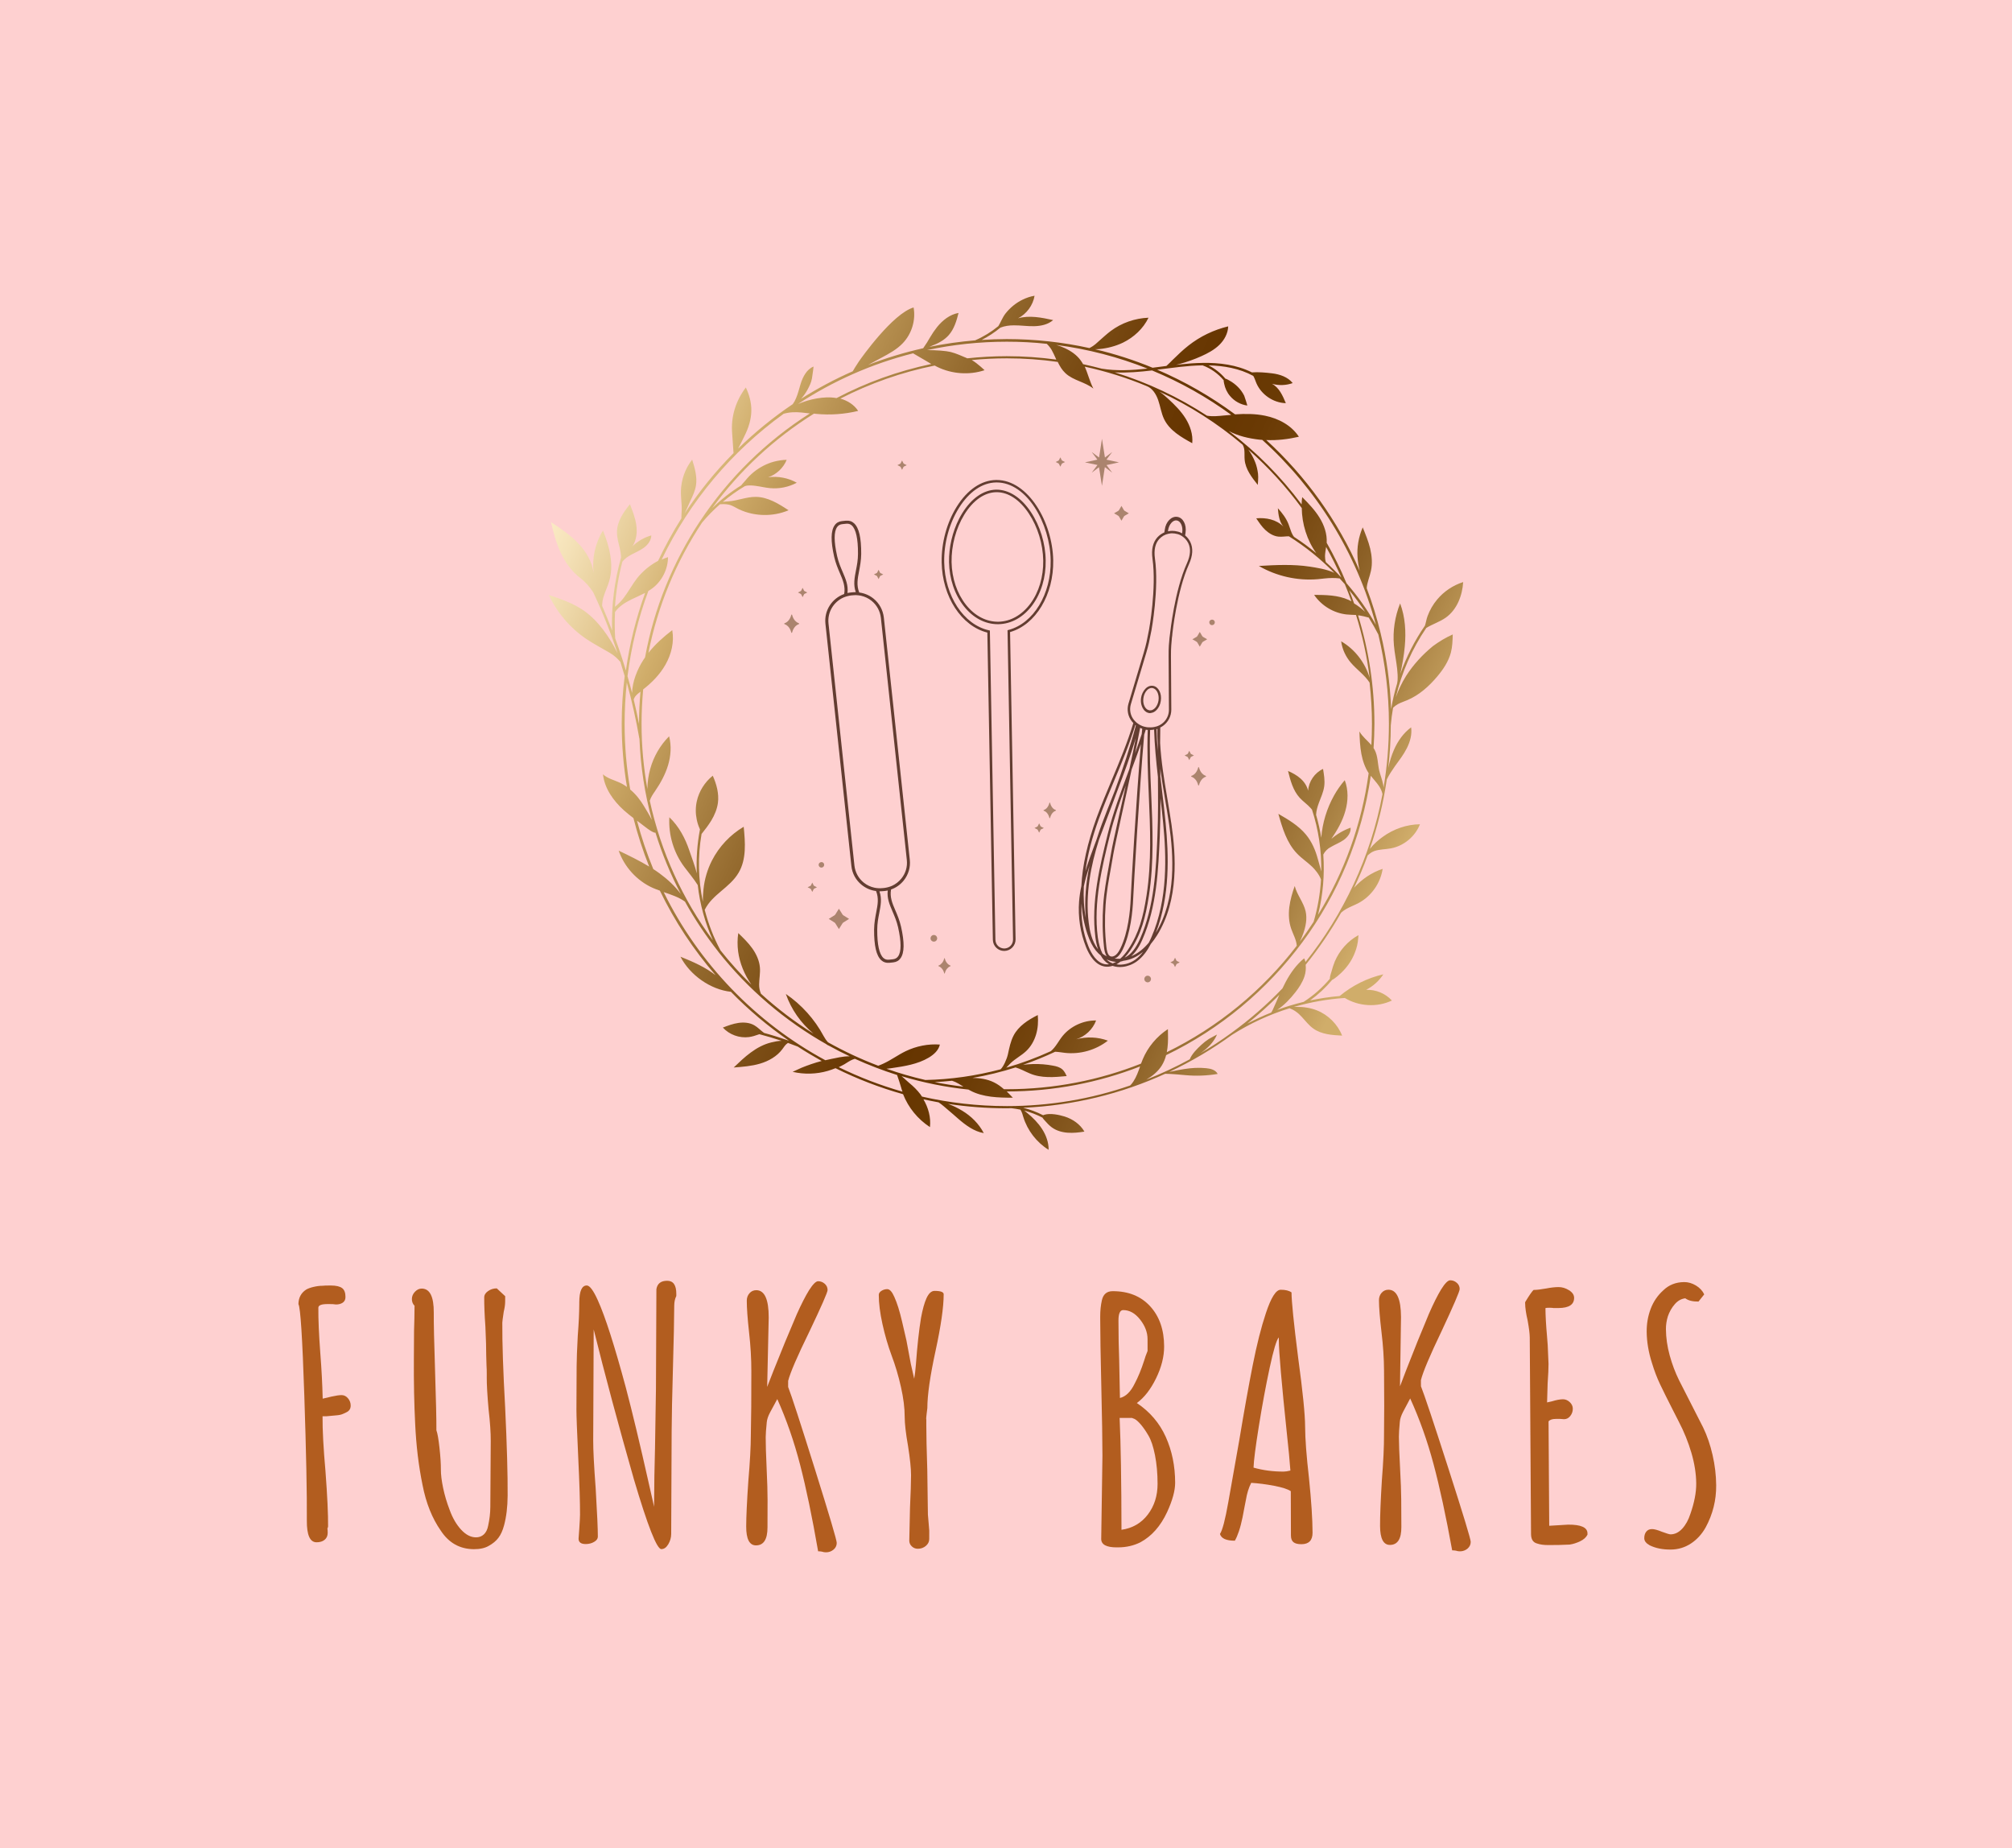 <?xml version="1.0" encoding="UTF-8"?>
<svg data-bbox="49.375 69.041 476.25 437.411" viewBox="49.375 69.041 476.25 437.411" xmlns="http://www.w3.org/2000/svg" data-type="ugc">
    <rect x="49.375" y="69.041" width="476.25" height="437.411" fill="#333333" stroke="none"/>
    <g>
        <rect fill="rgba(254, 208, 208, 1)" y="69.041" x="49.375" width="100%" height="100%"/>
        <svg preserveAspectRatio="xMinYMin" width="216.434" height="202.147" viewBox="210.5 246 1078.6 1007.4" y="139.041" x="179.283" xmlns:xlink="http://www.w3.org/1999/xlink" xmlns="http://www.w3.org/2000/svg" overflow="visible">
            <path d="M946.1 644.1c.1-.5 5.2-49.6 19.6-81.6 4.5-10 5-18.8 1.5-26.1-1.4-2.9-3.4-5.3-5.5-7.2l-.3-.3-.3-.3.5-3.2c1.4-9.5-3-17.7-9.8-18.6-3.3-.5-6.6.8-9.4 3.6-2.8 2.8-4.7 6.9-5.3 11.5l-.5 3.2c-.1.1-.2.1-.4.2-.1.1-.2.1-.4.2-2.5 1.2-5.1 2.9-7.4 5.4-5.4 6-7.3 14.5-5.8 25.3 4.9 34.8-4 83.3-4.1 83.8-.4 1.8-.7 3.6-1.1 5.5-1 5.4-2.2 11.6-5 21.1L894.3 727c-2.2 7.3-.7 15.3 4.1 21.2.5.6 1 1.2 1.6 1.8-6.9 22.9-16.2 45.2-25.3 66.8-6.2 14.7-12.5 29.9-18.1 45.1-10.7 29.5-16.7 56.1-17.9 80.3-1.3 6-2.2 12.1-2.7 18.2-1.4 18.4 1.5 37 8.2 53.8 3.8 9.5 10.7 21.2 22.1 23 3.2.5 6.3.1 9.2-.8 3.6 1.2 7.6 1.7 11.9 1.2 5.8-.6 11.7-2.9 16.6-6.4 7.6-5.5 12.9-13.4 16.6-20.6 2.6-3.1 5.1-6.6 7.5-10.4 25.9-41.6 22.1-94.5 16.9-130.7-1.5-10.4-3.3-21-5-31.2-3.6-21.3-7.2-43-8.4-64.8 0-6.1.1-12.2.2-18.3 1.1-.5 2.1-1.1 3.1-1.8 6.2-4.4 9.9-11.5 9.9-19.2l-.4-63c-.1-9.9.6-16.2 1.1-21.7.3-1.8.5-3.6.6-5.4zm-3.4 5.2c-.6 5.6-1.2 11.9-1.1 22l.4 63c0 6.7-3.2 13-8.7 16.8-.4.3-.9.6-1.3.8-.2.1-.4.3-.6.4-.8.4-1.5.8-2.3 1.1-.2.1-.4.1-.6.2-.4.1-.8.3-1.1.4-.9.3-1.9.5-2.9.7-1.5.3-3 .4-4.5.4-.9 0-1.9 0-2.9-.1-.4 0-.7-.1-1.1-.1-.2 0-.3-.1-.5-.1-.7-.1-1.3-.2-1.9-.4-.3-.1-.6-.2-.9-.2-.7-.2-1.3-.4-1.9-.6-.8-.3-1.5-.6-2.2-1l-1.2-.6c-.4-.2-.7-.5-1.1-.7-.1-.1-.2-.1-.3-.2-.4-.2-.7-.5-1.1-.8-.4-.3-.7-.5-1.1-.8-.2-.1-.3-.3-.5-.5-.8-.7-1.6-1.5-2.3-2.4l-.3-.3c-4.2-5.2-5.5-12.1-3.6-18.5l18.1-60.4c2.9-9.7 4.1-15.9 5.1-21.4.3-1.8.7-3.6 1.1-5.4.1-.5 9.1-49.5 4.1-84.7-1.4-9.9.3-17.7 5.1-23 1.5-1.6 3.1-2.8 4.7-3.8.1-.1.2-.1.4-.2.1-.1.2-.1.4-.2 1.5-.8 2.9-1.4 4.3-1.7.1 0 .2-.1.4-.1.1 0 .2-.1.4-.1 1.7-.4 3.2-.6 4.2-.6h.3c2.4.1 3.8.2 6.8 1 .9.2 2.4.8 4.1 1.8.1.1.2.1.3.2.1.1.2.1.3.2 1.2.7 2.4 1.7 3.6 2.9l.3.3.3.3c1.3 1.4 2.5 3 3.4 4.9 3.2 6.5 2.6 14.4-1.5 23.6-14.7 32.4-19.8 82-19.9 82.5-.3 1.8-.5 3.6-.7 5.4zm-13.9 133.5c-.7-8.5-1.2-17.1-1.4-25.6.3-.1.7-.2 1-.3-.1 5.7.1 11.3.4 17v8.9zm-7.3 219.4c-.9 2.1-2 4.5-3.3 6.9-5.7 6.8-11.9 11.8-18.6 15l-2.1.9c5-4.4 9.4-10.9 13.2-19.7 17-38.5 18.8-82.7 20.5-121.8.6-15.1.8-30 .8-44.7 1.2 9.7 2.3 19.5 3.2 29.3 3.8 39.1 5.6 89.6-13.7 134.1zm-45.8 31.3c-1.3-.5-2.6-1.1-3.7-1.8-1.4-.9-2.6-1.9-3.7-3.1.6.3 1.2.7 1.9.9 3.2 1.3 6.4 2 9.5 2.2-1.4.6-2.7 1.3-4 1.8zm-34.1-90.8c1.7-8.2 4.1-16.3 6.7-24.4-4.2 19.8-6.2 40.6-4.4 61.6-2.2-11.7-2.9-24.1-2.3-37.2zm5.8 43c-4.3-34.1 2.6-68.2 12.1-98.1 3.1-8.4 6.3-16.9 9.4-25 4.1-10.9 8.2-21.6 12.1-32.3 8.4-21.7 15.6-41.9 21.9-62.5-2.2 11.4-4.8 23.7-7.5 36.2-.4 1-.8 2-1.1 3-9 24.2-18.4 49.2-24.4 73.5-9.4 37.9-20 80.9-14.6 122.6.7 5.2 1.7 9.7 3.1 13.7l-.2-.2c-7.4-9.5-9.7-22.2-10.8-30.9zM929 813.4c.2 22.8.4 46.2-.6 70-1.6 38.8-3.5 82.7-20.3 120.7-5.2 11.8-11.2 19.3-18.4 22.6 2.7-2.9 4.9-5.8 6.6-8.3 13.1-19.5 18.1-39.2 22.1-64.8 6.1-39.7 4.4-80.4 2.7-119.7-1.1-24.9-2.2-50.4-1.3-75.7 1.6 0 3.2-.2 4.7-.5.6 18.7 2.4 37.3 4.5 55.7zm-21-57.7c.8.4 1.6.7 2.5 1l-.6 6.3c-2.5 7.5-5.1 15-7.8 22.5 2.2-10.6 4.2-20.7 5.9-29.8zm10.2 78.4c1.7 39.2 3.5 79.7-2.6 119.1-3.9 25.2-8.9 44.6-21.6 63.7-2.2 3.3-5.5 7.6-9.5 11.1-2.2.1-4.4 0-6.6-.2 1.1-.4 2.1-1 3.1-1.7 3.1-2.5 5.2-6.3 6.5-9 9.4-19.4 11.7-45.6 12.3-59.5.8-17.6 7.3-128.7 13-193.9.6-2 1.3-3.9 1.9-5.9.4.1.7.2 1.1.2.4.1.8 0 1.2.1-.9 25.4.1 51 1.2 76zm-50 179.7c-1.8-16.1-2.1-32.7-.9-49.3 1-14.7 3.7-29.5 6.3-43.8 1-5.3 1.9-10.7 2.8-16.1 1.2-7 5.2-25 10.2-47.7 3.5-16 7.6-34.2 11.4-52.1 3.7-9.9 7.4-19.9 10.9-29.9-5.5 66.1-11.3 165.9-12 182.5-.6 13.7-2.9 39.4-12.1 58.3-1.2 2.4-3 5.9-5.7 8-1.8 1.4-4.6 2.5-6.9 1-2.6-1.8-3.5-6.5-4-10.9zm15.6-157.5c-5.1 22.8-9.1 40.8-10.2 47.9-.9 5.3-1.9 10.8-2.8 16-2.6 14.3-5.3 29.2-6.3 44.1-1.2 16.8-.9 33.5.9 49.8.4 3.9 1.2 8.1 3.3 11-1.2-.6-2.4-1.2-3.5-2-.6-.4-1.1-.8-1.6-1.2-2.6-5-4.4-11.3-5.5-19.2-5.4-41.2 5.2-83.9 14.5-121.5 4.7-18.9 11.4-38.3 18.5-57.4-2.6 11.3-5 22.3-7.3 32.5zM941 522.7c1-7 5.7-12.4 10.2-11.7 4.5.6 7.5 7.1 6.5 14.1l-.2 1.2c-.1-.1-.2-.1-.3-.2-.1-.1-.2-.1-.3-.2-1.4-.8-2.8-1.3-3.9-1.6-3.3-.8-4.8-1-7.3-1-1 0-2.5.1-4.1.4-.1 0-.2 0-.4.1-.1 0-.2 0-.3.1l.1-1.2zm-81.6 340.2c5.5-15.1 11.9-30.3 18-44.9 9-21.3 18.1-43.3 25-65.8.2.2.4.3.6.5-6.9 26.3-15.4 51.4-24.7 76.7-2.9 7.4-5.8 15-9 22.9-4.2 10.6-8.6 22.2-12.5 34.5l-.3.9c-.7 2-1.5 4-2.2 5.9-3.8 10.2-7.6 20.5-10.8 31 2.5-19 7.8-39.5 15.9-61.7zm7.5 171.6c-10.1-1.6-16.4-12.4-19.9-21.2-6.3-15.8-9.1-33.2-8.1-50.5.8 12.7 3.1 24.7 6.9 36 2.8 8.3 6.1 14.8 10.1 19.7l.1.1c1.6 2 3.5 3.9 5.5 5.5 2.4 4.3 5.3 7.6 9 9.9.3.2.6.3.9.5-1.5.2-3 .2-4.5 0zm35.5-5.5c-6.8 4.9-15.1 6.8-22.3 5.6 1.7-1 3.4-2.1 4.9-3.3.9-.1 1.7-.3 2.5-.6.1 0 .3-.1.4-.2 4.4-.6 8.8-1.8 13-3.8 3.7-1.8 7.2-4.1 10.6-6.9-2.5 3.4-5.6 6.6-9.1 9.2zm34.9-190.1c1.7 10.2 3.5 20.7 5 31.1 5 35.4 8.8 86.9-15.8 127.5 17-43.6 15.3-92 11.6-129.7-1.2-12.5-2.7-25.3-4.2-37.6-.7-5.7-1.4-11.4-2-17.1v-2.9c0-2.1 0-4.2-.1-6.3 1.6 11.9 3.5 23.5 5.5 35z" class="st29" fill="#633d31"/>
            <path d="M923.1 706.1c-3.2-.5-6.5.8-9.1 3.7-2.5 2.7-4.3 6.5-4.9 10.6-.4 3-.2 5.8.5 8.3.1.5.3 1 .5 1.5.4 1.2 1 2.3 1.7 3.3.1.2.2.3.3.5.2.3.4.5.6.8.8.9 1.7 1.6 2.6 2.2.7.4 1.3.7 2.1.9.2.1.5.1.7.2.1 0 .3.1.4.1.4.1.8.1 1.2.1.2 0 .4-.1.5-.1.2 0 .5-.1.7-.1 1.3-.2 2.5-.6 3.6-1.2 1-.6 2-1.4 2.9-2.3 2.5-2.6 4.4-6.3 5-10.7 1.4-8.9-2.8-16.9-9.3-17.8zm6.6 17.2c-.5 3.3-1.8 6.2-3.5 8.3-.5.6-1 1.1-1.5 1.5-1.1.9-2.3 1.6-3.5 1.8h-.1c-.7.1-1.4.2-2.2.1-.2 0-.4-.1-.6-.2-.1 0-.1 0-.2-.1-.9-.2-1.7-.6-2.4-1.2-1-.8-1.8-1.9-2.5-3.3-.1-.1-.1-.3-.2-.5l-.6-1.5c-.7-2.3-.9-4.9-.5-7.7.5-3.6 2-6.8 4.1-9.1 1.8-1.9 3.8-2.8 5.8-2.8.3 0 .6 0 .9.1 4.9 1 8 7.4 7 14.6z" class="st29" fill="#633d31"/>
            <path d="M605.7 625.6c-1-8.9-5.3-16.9-12.3-22.5-4.9-3.9-10.7-6.3-16.7-7.1-3.4-8.4-2-16-.2-25.2 1.1-5.9 2.4-12.5 2.5-20.2.1-19.1-2.6-31-8.5-36.3-2.6-2.4-5.8-3.3-9.5-3l-4.7.5c-3.7.4-6.6 2-8.6 4.9-4.6 6.4-4.8 18.6-.6 37.2 1.7 7.4 4.3 13.7 6.7 19.2 3.7 8.6 6.7 15.8 5.1 24.7-14.3 5.1-23.8 19.4-22.1 35.1l30.6 285.6c.9 8.9 5.3 16.9 12.3 22.5 4.9 3.9 10.7 6.4 16.8 7.1 3.4 8.4 2 16 .2 25.2-1.1 5.9-2.4 12.5-2.5 20.2-.1 19.1 2.6 31 8.5 36.3 2.6 2.4 5.8 3.3 9.4 3l4.7-.5c3.7-.4 6.6-2 8.6-4.9 4.6-6.4 4.8-18.6.6-37.2-1.7-7.4-4.3-13.7-6.7-19.2-3.7-8.6-6.7-15.8-5.1-24.7 5.8-2 10.9-5.6 14.9-10.5 5.6-7 8.2-15.7 7.2-24.6l-30.6-285.6zm9.6 316.4c-1.4.6-2.8 1.1-4.2 1.5-1.6.4-3.2.8-4.8 1l-2.3.2c-1.7.2-3.3.2-4.9.1-1.5-.1-3-.3-4.5-.6-4.6-1-8.9-3-12.6-6-6.2-5-10.1-12.2-11-20.1l-30.6-285.6c-1.4-13.2 6-25.3 17.5-30.5 1.4-.6 2.8-1.1 4.2-1.5 1.6-.4 3.2-.8 4.8-1l2.3-.2c1.1-.1 2.2-.2 3.2-.2.6 0 1.1 0 1.7.1 1.5.1 3 .3 4.5.6 4.6 1 8.9 3 12.6 6 6.2 5 10.1 12.2 11 20.1l30.6 285.6c.9 8-1.4 15.8-6.5 22-3 3.7-6.8 6.6-11 8.5zm-58.2-370.3c-2.4-5.6-4.9-11.4-6.5-18.6-3.9-17.4-3.9-28.9 0-34.3 1.4-2 3.4-3.1 6-3.4l4.7-.5c2.6-.3 4.8.4 6.6 2 4.9 4.5 7.4 15.8 7.3 33.5 0 7.3-1.2 13.5-2.4 19.5-1.7 8.9-3.3 17-.2 25.7-1.3 0-2.5 0-3.8.2l-2.3.2c-1.3.1-2.5.4-3.7.6 1.1-9-2.1-16.5-5.7-24.9zM616 972.4c2.4 5.6 4.9 11.4 6.5 18.5 3.9 17.4 3.9 28.9 0 34.3-1.4 2-3.4 3.1-6 3.4l-4.7.5c-2.6.3-4.8-.4-6.6-2-4.9-4.5-7.4-15.8-7.3-33.5 0-7.3 1.2-13.5 2.4-19.5 1.7-8.9 3.3-17 .2-25.6h.2c1.2 0 2.4-.1 3.6-.2l2.3-.2c1.3-.1 2.5-.4 3.7-.6-1.1 9 2.1 16.5 5.7 24.9z" class="st29" fill="#633d31"/>
            <path d="M738.7 463.3h-.7c-17.3.3-33.7 11.4-46.2 31.3-11.8 18.8-18.3 42.8-17.9 65.8.7 40.6 23.3 75.2 53.9 82.9l6.5 362.4c.1 3.6 1.5 6.9 4.1 9.4 2.5 2.4 5.8 3.7 9.3 3.7h.2c3.6-.1 6.9-1.5 9.4-4.1 2.5-2.6 3.8-6 3.8-9.5l-6.5-362.5c30.3-8.7 51.6-44.1 50.9-84.7-.8-44.9-29.5-94.7-66.8-94.7zm14 176.9-1.1.3 6.5 364.8c0 2.8-1 5.4-2.9 7.4s-4.5 3.1-7.3 3.2c-2.7 0-5.4-1-7.4-2.9s-3.1-4.5-3.2-7.3l-6.5-363.6v-1.2l-1.2-.3c-29.8-6.7-52-40.5-52.7-80.3-.4-22.5 6-45.9 17.5-64.2 11.9-19 27.4-29.6 43.7-29.9h.7c35.6 0 63 48.3 63.7 91.9.7 39.8-20.3 74.3-49.8 82.1z" class="st29" fill="#633d31"/>
            <path d="M779.2 501.2c-11.5-17.3-26-26.6-41-26.5-15 .3-29.2 10.2-40.1 27.9-1.3 2.1-2.5 4.2-3.6 6.4-7.9 15.4-12.2 33.7-11.9 51.2.4 19.7 6.6 38.2 17.5 52 10.8 13.7 25 21.2 40 21.2h.8c15.3-.3 29.6-8.3 40.1-22.6 10.4-14.2 16-32.9 15.6-52.6-.2-20-6.6-40.8-17.4-57zm-76.7 109.2c-10.5-13.3-16.5-31.1-16.9-50.2-.3-19.5 5.1-39.9 15-56 10.3-16.8 23.7-26.2 37.6-26.5h.6c13.7 0 27.2 8.9 37.9 25.1 10.5 15.8 16.7 36 17 55.5.3 19.1-5 37.1-15.1 50.8-10 13.5-23.4 21.1-37.7 21.4-14.3.2-28-6.9-38.4-20.1z" class="st29" fill="#633d31"/>
            <linearGradient y2="343.33" x2="-94.747" y1="941.719" x1="1201.762" gradientUnits="userSpaceOnUse" id="6dca7b2a-65b4-4ca0-b556-54f7ae8b87c2">
                <stop offset="0" stop-color="#d0ad6a"/>
                <stop offset=".007" stop-color="#cca866"/>
                <stop offset=".072" stop-color="#a77f41"/>
                <stop offset=".136" stop-color="#8b5f25"/>
                <stop offset=".198" stop-color="#774811"/>
                <stop offset=".255" stop-color="#6a3a04"/>
                <stop offset=".305" stop-color="#663500"/>
                <stop offset=".353" stop-color="#6c3b06"/>
                <stop offset=".421" stop-color="#7c4e16"/>
                <stop offset=".5" stop-color="#966c30"/>
                <stop offset=".586" stop-color="#bb9555"/>
                <stop offset=".631" stop-color="#d0ad6a"/>
                <stop offset=".668" stop-color="#dfc289"/>
                <stop offset=".731" stop-color="#f4e1b7"/>
                <stop offset=".762" stop-color="#fdedc9"/>
                <stop offset=".799" stop-color="#fcebc6"/>
                <stop offset=".828" stop-color="#f7e4bc"/>
                <stop offset=".854" stop-color="#efd9ac"/>
                <stop offset=".878" stop-color="#e4ca95"/>
                <stop offset=".901" stop-color="#d6b678"/>
                <stop offset=".909" stop-color="#d0ad6a"/>
                <stop offset=".947" stop-color="#9f7639"/>
                <stop offset=".982" stop-color="#764710"/>
                <stop offset="1" stop-color="#663500"/>
            </linearGradient>
            <path d="M1221.6 694.7c-5 7.9-8.8 16.2-11.9 24.8 6.8-29.1 19.1-57.1 35.9-81.7 7.3-4.5 15.8-7.1 22.9-12.1 13.2-9.3 19.6-25.9 20.6-42-11.9 3.8-22.7 11-30.7 20.6-4.9 5.8-8.7 12.5-11.3 19.5-1.4 3.7-1.9 7.7-3.1 11.3-12.1 17.5-21.9 36.8-29.1 57 2.4-10.7 4.3-21.6 5.3-32.4 1.6-17.1.6-34.7-5.5-50.8-6.2 15.6-8.8 32.6-7.3 49.4.8 9.3 2.8 18.4 3.8 27.7.5 4.6.8 9.2.5 13.8-.1 1.2-.3 2.3-.5 3.4-3 9.9-5.4 20.1-7.1 30.3-1.2-30.5-5.3-60.3-12.3-89v-.1c-4.4-18.2-9.9-36.1-16.5-53.4.4-7 3.6-13.6 5-20.5 1.9-8.6 1.1-17.7-.9-26.3-2.1-8.6-5.5-16.8-8.8-25-2.5 5.7-4.3 11.8-5.3 18-1.9 11.4-.9 22.4 1.7 33.2-25.6-58.9-63.4-111.4-110.2-154.2 12.9.6 25.9-1 38.5-3.9-8.8-13.5-24.1-21.6-39.9-24.8-11.6-2.4-23.5-2.4-35.4-1.6-28.3-20.9-59.1-38.7-91.9-52.7 2.7-.3 5.5-.7 8.2-1 6.3-.8 12.6-1.6 18.9-2.3 8.3-.9 17.2-1.7 26.5-1.8 9.7 3.6 18.3 9.7 24.9 17.6-.1 1.3.4 3 .5 3.9 1.1 5.5 3.5 10.7 7.2 14.9 5.1 6 12.5 10 20.2 11 .1 0-3.2-10.6-3.7-11.6-1.9-3.8-4.4-7.3-7.4-10.3-3-3-6.4-5.6-10.1-7.6-.9-.5-3.1-1.9-4.7-2.2-5.5-6.5-12.3-11.9-19.9-15.7 17.8.4 36.4 3.5 52.7 12.4.1.2.3.4.4.6 1.4 2.5 2.2 5.3 3.3 7.9 5.8 13.6 20 23.3 34.8 23.7-3.7-8.9-7.9-18.4-16.4-22.9 8 2.3 16.7 2 24.5-.8-5.8-7.2-15.2-10.4-24.4-11.5-7.4-.9-16.2-1.7-23.7-1.1-18.2-9.1-38.7-11.5-57.8-11.2-9.6.1-18.8.9-27.3 1.8-1.5.2-3 .4-4.5.5 1.3-.3 2.7-.6 4-1 8.9-2.4 17.5-5.4 25.9-9.2 7.6-3.4 15.1-7.4 21.1-13.2s10.3-13.6 10.6-22c-17 4.1-33.1 11.8-46.8 22.6-6.7 5.2-12.7 11.1-18.8 17-1.1 1.1-3.9 4.1-7.3 7.1-1 .1-2.1.3-3.1.4-4.4.6-8.8 1.1-13.2 1.7-21.8-9-44.4-16.3-67.8-21.8 1.6-.1 3.1-.1 4.7-.2 9.7-.9 19.4-3.4 28.2-7.6 12.8-6.3 23.9-16.5 30.1-29.4-16 .6-31.8 6.1-44.6 15.7-4.4 3.3-8.4 7-12.5 10.6-1.8 1.6-3.7 3.3-5.5 4.9-1.3 1.1-3.7 2.9-7.1 4.6-31.4-6.9-64-10.6-97.5-10.6-9.9 0-19.8.4-29.6 1 7.9-4 15.3-8.9 22.1-14.5 5-2 10.5-2.7 15.8-2.7 8-.1 16 1.2 24 1 8-.2 16.3-1.9 22.4-7.2-13.7-3-28-5.9-41.4-2.1 10.1-5.2 17.6-15.3 19.5-26.6-4.9.8-9.6 2.4-14.1 4.6-7.9 3.8-14.9 9.6-20.3 16.5-3.5 4.5-5.4 10-8.3 14.7-8.3 6.8-17.5 12.5-27.4 16.8-18.3 1.5-36.3 4.1-54 7.7 1-.5 2.1-1 3-1.3 7.4-2.8 14.6-6.6 19.9-12.6 6.3-7.2 9.2-16.8 11.5-26.1-10.1 1.7-18.7 8.5-25.2 16.5-3.1 3.9-5.9 8-8.4 12.3-1.2 2-2.3 3.9-3.5 5.9-.8 1.3-2.3 3.5-4.6 6.9-22.3 5-44 11.6-65 19.7 5.3-2.9 10.6-5.7 16-8.6 8.9-4.8 18-9.7 25-17.1 10.5-11 15.4-27.1 12.7-42.1-24.8 7.3-61.7 59.6-64.6 63.8-3.5 5.2-6 9.4-7.2 11.5-21.2 9.3-41.6 20.2-61 32.5 3-3.3 5.5-6.9 7.5-10.5 2.3-4.3 4.6-8.8 5.4-13.6.9-5.2 1.9-14 1.9-14-8.1 3.3-12.6 12-15.2 20.3-1.8 5.7-3.1 11.6-5.5 17.1-1.2 2.8-2.1 4.5-3.9 7-23.1 15.5-44.6 33.1-64.4 52.4 3.2-5.9 6.8-13.5 7.4-14.7 4.8-9.4 8.1-19.7 8.2-30.2.1-9.4-2.4-18.7-6.5-27.2-11.7 15.5-17.9 34.3-16.1 54.6.2 2.3 1.1 14.5 1.6 22.8-21.5 21.7-40.8 45.5-57.6 71.1 2.3-4.9 4.4-9.9 6.7-14.8 2.8-5.9 5.6-11.9 6.6-18.3 1.6-10.2-1.5-20.5-4.5-30.3-8.3 10.6-13 23.8-13.3 37.2 0 5.7.5 11.4.9 17.1.3 5.1-.4 10.1-.3 15-10.2 16.1-19.3 32.8-27.5 50.1-9.5 5-18 12-24.7 20.4-5.7 7.3-10 15.5-15.6 22.9-2.8 3.7-5.8 6.9-9.4 9.9-.4.3-.8.7-1.2 1 1.2-18 4.2-35.9 8.8-53.3 2.7-3.4 6.4-6 10.3-8.1 5.1-2.8 10.5-5 15.2-8.4 4.6-3.5 8.5-8.6 8.6-14.4-8.3 2.3-15.9 6.7-22.1 12.7 4.6-7.2 5.6-16.3 4.4-24.9-1.2-8.5-4.4-16.6-7.5-24.6-3.8 4.7-7.5 9.6-10.4 15-2.8 5.4-4.8 11.4-4.9 17.5-.1 6.6 1.8 13 3.3 19.3.9 3.9 1.4 7.5 1.5 11.2-7.9 27.8-11.5 57.1-10.5 86-3.7-9.8-7.7-19.5-11.8-29.1 0-3.8.7-7.6 1.8-11.2 1.9-6.1 4.7-11.8 6.5-17.9 5.8-19.6.4-40.8-7.3-59.8-9.2 14.8-13.1 32.7-11.1 50-1.7-13.3-9-25.5-18.4-35.2-9.3-9.7-20.6-17.3-31.8-24.7 2.8 12.3 6.1 24.6 11.4 36 5.3 11.4 12.8 22 22.8 29.7 6.5 4.9 11.4 10.7 15.6 17.1 11 23.4 20.6 47.5 28.7 71.9-9.4-19.1-22.7-38.2-39.5-50.1-12.5-8.8-27.1-13.8-41.6-18.7 9.6 20.7 25 38.8 43.9 51.7 9 6.1 18.8 11.1 28.2 16.7 5.2 3.1 8.7 6.4 12.3 10.5 1.8 5.6 3.4 11.2 5.1 16.8-2.3 18.3-3.5 37-3.5 56 0 25.5 2.1 50.5 6.2 74.8-2.8-2.1-5.8-3.9-9-5.3-6.6-3-13.9-4.7-19.3-9.6 1.8 16.5 12.1 31 24.4 42.2 3.7 3.3 7.6 6.4 11.5 9.4 5 19.6 11.2 38.7 18.6 57.2-11.5-7-23.8-12.9-36-18.8 6.7 19.2 21.5 35.5 40.1 43.9 2.8 1.2 5.6 2.3 8.5 3.3 17.5 36.2 39.7 69.7 65.7 99.7-12-9.3-25.1-15.2-41.4-21.8 11.1 21.6 35.3 38.8 59.5 41.4 20.8 21.4 43.8 40.7 68.5 57.7-9.7-3.4-19.5-6.5-29.4-9.2-3.9-2.8-7.3-6.6-11.5-9-5.6-3.2-12.4-3.7-18.7-2.8-6.4.9-12.4 3.2-18.4 5.5 7.7 8.4 19.5 12.7 30.8 11.2 3.7-.5 7.3-1.6 10.9-2.9.4-.1.8-.3 1.3-.5 8.8 2.3 17.6 4.9 26.3 7.8-4.1.1-8.4 1-12.1 1.9-8.8 2.1-16.9 6.5-24.1 11.8-7.3 5.3-13.8 11.6-20.3 17.8 10.5-.8 21.1-1.6 31.2-4.6 10.1-3 19.8-8.5 26.1-16.9 2-2.8 3.8-5.7 6.7-7.5 3.9 1.4 7.7 2.8 11.5 4.3 9.2 6 18.7 11.6 28.3 17-4.3 1.1-8.5 2.4-12.6 3.8-3.8 1.3-7.5 2.7-11.2 4.2-2 .9-10.5 4.8-10.5 4.8 13.6 3.2 28.1 2.8 41.5-1.1 3.1-.9 6.1-2 9.1-3.2 25.3 12.6 52 22.9 79.7 30.7 6.2 15.8 17.4 29.5 31.7 38.8 1.3-11.4-1.9-22.9-7.7-32.8 5.9 1.3 11.9 2.5 17.9 3.6 3.5 2.2 8.6 6.8 10.5 8.4 4.3 3.5 8.4 7.3 12.6 10.9 8.9 7.7 18.7 15 30.2 17-5.7-11-14.8-20-25.4-26.4-4.8-2.9-10.8-6-16.8-8.1 22.5 3.4 45.5 5.2 69 5.2 2 0 4-.1 5.9-.1 3.5.4 7 1 10.5 1.7 1.8 2.6 2.9 6.9 3.4 8.6 4.9 16 15.7 30 29.9 38.8.1-8.7-3-17.2-7.7-24.5-4.7-7.3-10.9-13.5-17.6-19-1-.8-2.2-1.8-3.5-2.8 7.5 2 14.7 4.8 21.5 8.3.6 1.1 1.7 2.3 2.7 3.4 2.5 2.8 5.1 5.7 8.2 8 5.4 4 12 5.9 18.7 6.4 6.7.5 13.3-.2 19.9-1.3-5-8.7-13.8-14.8-23.4-17.8-6.8-2.1-16.7-4.1-23.7-2.1-.7.2-1.2.4-1.6.6-7.5-3.8-15.4-6.8-23.6-8.8 59.5-2.6 116.1-16.6 167.6-40.1 7.8.1 19.8 1.2 23.7 1.6 12.7 1.2 25.6.7 38.2-1.4-1.2-2.4-3.4-4.1-5.9-5.1-2.4-1-5.1-1.4-7.7-1.7-8.8-.9-17.6-.3-26.3 1.1-4.4.7-8.7 1.5-13 2.5-1.3.3-2.7.5-4.2.8 26.2-12.3 51-27 74.1-43.8 21.2-13.4 44-23.9 67.8-31.3 1.3.5 2.6 1.1 3.4 1.5 1.4.7 2.7 1.5 4 2.4 2.6 1.8 5 4.1 7.1 6.4 4.4 4.7 8.3 10 13.6 13.7 9.6 6.9 22.1 7.7 33.9 8.3-5.3-13.4-16.4-24.5-29.8-29.8-7.6-3-15.8-4.2-24-4.1h-2.9c19.5-5.6 39.5-9.2 59.9-10.5 16.5 10 38.1 11.3 55.5 3-7.6-8.4-19.1-13.1-30.4-12.6 8.2-4.2 15.3-10.6 20.3-18.3-18.8 4.3-36.6 13.2-51.5 25.6-11.7 1-23.4 2.8-34.9 5.2 9.7-7 18.4-15.1 26.1-24.3 3.5-1.5 9.2-6.9 10.5-8.1 4.1-3.9 7.8-8.3 10.8-13.1 3-4.7 5.3-9.9 7-15.2.8-2.7 1.5-5.4 1.9-8.2.2-1 .8-8.1.8-8.1-12.5 6.8-22.5 18.1-28 31.2-1.5 3.7-2.7 7.5-3.7 11.3-.4 1.4-2.2 6.4-2.1 9-8.9 10.5-19.2 19.7-30.9 27.2-10.6 2.6-21 5.7-31.2 9.5 8.2-5.5 15.2-12.9 21.2-20.5 4.6-5.8 8.7-12.1 11-19.1 1.4-4.4 1.9-9.1 1.4-13.7 15.5-19.2 29.5-39.7 41.8-61.4 1.8-1.7 3.9-3.1 6.1-4.4 4.7-2.7 9.9-4.5 14.7-7.1 14.9-8 25.7-23.4 28.2-40.2-13 4.3-24.6 12.2-33.7 22.3 5.9-12.4 11.3-25.1 16-38.1 2.2-2 4.4-3.9 7.6-5.1 6.4-2.3 13.4-2 20-3.3 15.2-2.9 28.5-14 34.1-28.4-15.7.2-31.1 5.6-43.8 14.8-5 3.6-10.9 8.6-15.3 14.3 9.1-26.3 15.9-53.8 20-82 2.7-5.5 6.2-10.7 9.7-15.7 5-6.9 10.2-13.6 14-21.2 3.8-7.6 6.2-16.1 5-24.5-9 6.6-15.6 16-20.1 26.2-3 6.8-5.2 14-6.8 21.3 0 .2-.1.4-.1.6 1.9-16.5 3-33.3 3-50.4.6-7 1.5-13.9 2.7-20.8 1.7-1.7 3.6-3.1 5.7-4.3 3.5-1.9 7.4-3.1 11.1-4.7 14-5.9 25.7-16.4 35.4-28 7-8.3 13.2-17.6 16-28.1 1.8-6.9 2-14.2 2.2-21.4-8.3 3.7-16.1 8.4-23.4 13.8-12.2 10-23.2 21.9-31.8 35.4zm-35.5-60.6c-9.8-17.5-21.5-33.9-34.7-49.1-6.8-16.4-14.6-32.3-23.3-47.6.6-10.4-2.9-20.7-8.4-29.6-5.5-9-13-16.8-20.5-24.3-.4 2.8-.6 5.7-.7 8.6-24.4-32.7-53.3-61.9-85.8-86.5 10.8 5.8 23.5 8.7 35.7 10.1 1.2.1 2.5.2 3.7.3 63.7 57.5 111.1 132.9 134 218.1zm-29.5 44.7c7 8.2 16.3 14.5 22.1 23.5 1.8 16 2.8 32.3 2.8 48.8 0 8.4-.3 16.7-.7 24.9-4.6-5.4-10.6-9.9-14.1-16.1.3 8.8.7 17.7 2.3 26.4 1.5 8.1 4.2 16 8.6 22.8-8.2 60.6-29 117.2-59.7 167.1 5.8-23.2 7.9-47.3 6.2-71.1 1.9-3.8 5.2-7.1 8.9-8.9 5-3 10.5-5 15.2-8.3 4.7-3.4 8.7-8.7 8.1-14.5-8.3 3-16 7.5-22.7 13.2 7-10.2 13.2-21 16.5-32.9 3.4-11.9 3.7-24.8-.7-36.3-4.8 5.6-9.1 11.7-12.7 18.2-8.4 15-13.7 32.3-15 49.7-1.5-9.1-3.5-18.1-6.1-27 .2-4.8 1.6-9.6 3.3-14.2 2.4-6.4 5.4-12.8 6.3-19.6.9-6.8-.3-13.6-1.4-20.4-9.9 4.6-16.9 14.8-17.6 25.7-1.3-5.6-4.7-10.6-9-14.4-4.3-3.8-9.4-6.6-14.7-8.9 2.8 11.3 5.9 23 13.7 31.6 4 4.4 9.1 7.8 13.1 12.3l1.5 1.8c7.7 23.6 11.3 48.3 10.9 73-1.1-5-2.8-10-4-14.7-2.8-10.5-7.2-20.7-14.1-29-8.7-10.5-20.7-17.6-32.5-24.4 4.7 16.7 9.9 34.2 21.9 46.7 5.5 5.8 12.3 10.2 18.1 15.8 2.5 2.4 8.2 8.8 10.3 15-1 16.8-3.9 33.6-8.7 49.8-5.2 8-10.6 15.9-16.3 23.5 1.5-3 2.8-6.1 3.9-9.2 3.1-8.6 5-18 2.9-26.9-2.5-10.5-10.1-19.1-12.8-29.6-2.9 8.1-5.3 16.5-6.4 25-1 8.6-.6 17.4 2.3 25.6 2.3 6.6 6.1 13 6.5 19.9-40.5 52.8-92.9 96-153.3 125.5.3-1.7.6-3.4.8-5.1.9-7.3.7-14.7.5-22.1-13.1 8.6-23.6 21.1-29.7 35.6-.7 1.7-1.4 3.4-2 5.1-49.1 19.5-102.5 30.2-158.4 30.2h-3.3c-3.6-3.2-7.5-6-11.8-8.1-7.9-3.9-16.8-5.2-25.5-5.2 17.2-2.9 34.3-7.1 51-12.4 5.9 1.7 11 4.7 16.8 7.1 13.5 5.8 28.9 4.5 43.5 3.1-1.3-2.8-2.7-5.7-5-7.8-3-2.7-7.1-3.8-11.1-4.5-7.7-1.5-15.6-2.1-23.5-1.9-3.9.1-7.9.4-11.8.9 12.9-4.5 25.5-9.6 37.8-15.4 3.9.1 7.9.9 11.6 1.3 17.9 2 36.4-3.3 50.6-14.4-11.9-4.4-25.2-4.9-37.5-1.6 10.7-3.2 19.7-11.7 23.6-22.2-14.9-.2-29.8 6.6-39.3 18-4.6 5.5-8.3 13.4-14.1 18.2-17 7.8-34.6 14.3-52.6 19.5 1.7-1.6 3.2-3.4 4.9-5.1 5.6-5.5 12.9-9.1 18.6-14.5 5.6-5.3 9.5-12.2 11.7-19.6 2.2-7.4 2.7-15.2 2-22.9-11.4 5.7-22.8 13-28.6 24.3-3.5 6.8-5 14.4-6.6 21.8-1.3 6-5.4 15-8.7 17.9-29 7.7-58.9 12-88.7 12.6-15.6-3.6-31-8-45.9-13.3 2.1-.1 4.1-.4 6.1-.7 15.1-2.2 30.7-4.6 43.8-12.4 6-3.6 11.6-8.6 13.1-15.4-13.8-1-27.8 1.8-40.3 7.8-9.1 4.4-17.2 10.5-26.4 14.7-1.7.8-3.8 1.7-6 2.5-20.6-7.8-40.4-17.1-59.3-27.7-2-2.2-3.7-4.7-5.1-7.3-10.6-19.8-26-37-44.6-49.7 6.3 18.2 17.8 34.5 32.6 46.8-22.1-13.8-42.8-29.6-62-47.1-1.4-3.5-2.2-7-2.1-11.1.1-6.7 1.5-13.3.9-20-.7-8.1-4.3-15.8-9-22.4-4.7-6.6-10.6-12.3-16.5-18-1.1 7.1-1.1 14.4-.2 21.6 1.8 13.7 7.5 27.5 15.7 39.3-13-12.7-25.2-26.2-36.5-40.5-8.1-15.1-14.3-31.2-18.6-47.8 9.2-18.6 29.5-25.9 40-43.8 9.4-15.9 7.8-35.8 6-54.2-15.9 9.4-29.1 23.4-37.5 39.9-5.3 10.4-8.7 21.9-9.9 33.5-.6 5-.8 10-.8 15-5.5-26.3-6.1-53.5-1.5-79.9 4-5 8-10.2 11.4-15.7 3.9-6.5 6.9-13.6 7.9-21 1.4-10.9-1.6-22-6.1-32-9.4 7.5-16.2 18.3-18.8 30-1.6 7.1-1.6 14.6-.1 21.7.7 3.5 1.8 7 3.2 10.2.2.5.4 1 .6 1.4-3.3 17.1-4.5 34.5-3.7 51.9-2.3-9.1-5.9-18.3-8.7-26.6-4.9-14.7-12.4-28.9-23.7-39.6-1.2 20.9 5.2 42.1 17.8 58.8 3.8 5.1 11.5 14.4 15.7 21.2 2.5 22.5 8.6 44.6 17.9 65.2-35.6-48.2-61.4-104.1-74.5-164.7 1.2-4.1 3.8-7.8 6.2-11.3 6.5-9.5 12.1-19.7 15.4-30.7 3.3-11 4.1-22.9 1.2-34-10.6 10.6-18.3 24-22.3 38.5-2 7.2-3.1 14.7-3.3 22.2v1.6c-4.5-25-6.9-50.8-6.9-77.2 0-13.6.7-27.1 1.9-40.4 10.4-8.1 19.8-17.7 26.3-29.2 7-12.3 10.5-26.8 8-40.7-10.3 7.9-20.1 16.6-28.1 26.8 11-55.8 32.9-107.8 63.3-153.7 6.5-7.8 13.6-15 21.1-21.6 2.4-.1 5.9-.5 10.6.5 4.3 1 7.9 3.6 11.9 5.5 18.1 8.5 39.9 8.9 58.4 1.1-11.8-7.8-24.6-15.7-38.7-15.8-11-.1-21.5 4.6-32.4 5.3-1.7.1-4.3.3-6.5.6 8.2-6.9 16.9-13.1 26.1-18.6.9-.3 1.7-.5 2.5-.6 3.3-.3 6.7-.2 10 .3 5.8.7 11.5 2.2 17.3 2.7 10.8 1 21.9-1.3 31.4-6.4-10.2-5.7-22.2-8-33.8-6.4 9.8-3.3 18-11 21.9-20.6-5.1.1-10.2.9-15.2 2.2-8.8 2.4-17 6.8-24 12.5-3.5 2.9-6.7 6.2-9.5 9.7-1.2 1.6-3.5 3.7-4.9 5.7-12.4 7.7-23.9 16.8-34.3 26.9 32.5-44.4 73.3-82.3 120.1-111.5.9.1 1.7.2 2.6.3 16.5 1.6 33.4.4 49.5-3.5-4.7-7.3-12.6-12.2-21-14.5 34.7-17.8 72-31.1 111.3-39 1 .5 2 1.1 3 1.6 17.2 8.4 37.6 9.9 55.8 3.9 0 0-8-7.9-15.1-12 13.6-1.3 27.5-2 41.5-2 20.3 0 40.3 1.4 59.9 4.2 2.4 4.9 5.1 9.6 9.1 13.3 9.2 8.7 23.2 10.3 33 18.2-4.3-8.2-6.4-17.5-10.2-25.9 25.1 5.5 49.5 13.1 72.8 22.8-.1 0-.2 0-.3-.1 7.3 2.5 11.7 9.8 14.1 16.7 2.6 7.4 3.6 15.4 7 22.5 6.4 13.3 20.2 21.3 33.2 28.4 1-10.2-2.4-20.4-7.8-29.1-5.4-8.7-12.7-16-20.3-23-3.3-3.1-6.8-6.1-10.5-8.7 35.5 16.4 68.4 37.5 98 62.5 1.3 2 1.9 4.7 2.1 6.9.3 3.5 0 7.1.3 10.6.9 11.4 8.4 21.1 15.5 30 0 0 .9-8.7.3-13.2-.6-4.6-1.6-9.2-3.3-13.5-2-5.1-4.9-10.6-8.2-15.1 23.4 20.7 44.6 43.8 63.1 69.1.2 18.7 6.1 37.9 17.1 53.2-8.4-6.9-17.1-13.3-26.2-19.2-1.3-1.6-2.3-3.5-3.1-5.4-1.3-3.2-2.2-6.6-3.5-9.8-2.8-7-7.4-13-12.5-18.6.3 3.8.7 7.6 1.6 11.3.9 3.7 2.4 7.3 4.9 10.3-4.1-4.1-9.3-6.9-14.9-8.4s-11.4-1.8-17.1-1.3c3.3 4.9 6.5 9.8 10.8 13.8s9.6 7.2 15.4 7.8c4.1.4 8.1-.4 12.2-.4h.1c19.4 12.1 37.4 26.7 53.6 43.1-9.1-4.4-21.9-6.2-28.9-7.3-19.9-3-40.1-2-60.1-.8 20.8 12.1 45.4 17.6 69.4 15.6 5.7-.5 11.3-1.4 17-1.4 3 0 5.8.1 8.9.5 2.1 2.2 4.1 4.5 6.1 6.8 2.8 6.7 5.4 13.4 7.8 20.2-1.2-.6-2.3-1.2-3.4-1.7-12.6-5.7-26.8-5.8-40.6-5.9 8.6 12.7 22.9 21.4 38.2 23.1 3.7.4 7.5.4 11.2.6 7.5 23.9 12.9 48.7 16.1 74.2-5.3-17.9-17.5-33.8-33.6-43.1 1.2 9.4 5.4 18.1 11.4 25.2zm-470.4 493.1c2.7.9 5.3 2.1 7.7 3.5 1.9 1.1 3.8 2.3 5.7 3.5-11.4-1.4-22.7-3.1-33.9-5.4 6.9-.4 13.7-.9 20.5-1.6zM310.6 722.1c.5-1.3 1.2-2.6 2-3.7 1.7-2.1 3.8-3.8 6-5.4-1.1 12.5-1.7 25.2-1.7 38-1.9-9.7-4-19.3-6.3-28.9zm834.8-143.7c-5.8-6.3-11.9-12.4-18.3-18.2-.7-2.3-1-4.7-1-7.1.1-3.6.8-7.2 1.3-10.8 6.6 11.7 12.6 23.8 18 36.1zm9.3 15c6.7 8.1 12.9 16.6 18.7 25.4-3.9-3.7-8.5-7.2-13-9.9-1.8-5.2-3.7-10.4-5.7-15.5zm-139.2-206.9c-2.7.2-5.5.5-8.2.7-6.8.7-13.7 1.4-20.4.3-33.4-21.8-69.9-39.1-108.8-51.1 14.7.7 29.5-.6 44-2.3 33.4 13.8 64.7 31.4 93.4 52.4zm-98.8-54.6c-18 2-36.2 3-54 .1-7.3-1.9-14.6-3.7-22-5.3-.9-1.6-1.8-3.2-3-4.7-4.7-6.4-11.5-11-18.7-14.3-3.2-1.5-6.5-2.7-9.9-3.7 37.6 4.9 73.6 14.4 107.6 27.9zm-166-31.7c16 0 31.7.8 47.2 2.5 2.3 2.2 4.5 5 5.8 7.3 1.8 3.2 3.3 6.6 4.8 9.9.2.5.4.9.6 1.4-19.1-2.6-38.6-4-58.5-4-15.7 0-31.2.9-46.4 2.5-6.5-2.7-13-5.8-19.8-7.5-5.2-1.3-17.2-2.2-27.6-2.2 30.2-6.5 61.7-9.9 93.9-9.9zm-110.5 13.7c3.9 2.3 12.9 7.5 14.4 8.4 2.4 1.4 4.7 2.8 7.1 4.2-39.5 8.3-77 21.9-111.8 40.2-7.6-1.4-15.6-.9-23.2.4-7.7 1.3-15.1 3.6-22.3 6.6 41-27 86.8-47.4 135.8-59.8zm-152.7 71.3c3.5-1 7.3-1.6 10.9-1.8 6.7-.3 13.3.6 20 1.4-51.6 32.8-95.8 76.2-129.5 127.1l-.2.2c-31.6 47.8-54.1 102.1-64.7 160.5-.8 1.1-1.6 2.2-2.3 3.4-6.7 10.5-12.7 25-13 38.5-1.7-6.6-3.5-13.2-5.4-19.8 4.4-34.9 12.7-68.6 24.6-100.5 1.8-1.1 3.5-2.2 5.2-3.5 11.1-8.6 17.9-22.4 18-36.4-2.5.8-5 1.8-7.5 2.9 32.9-68.7 82.7-127.8 143.9-172zM288.8 650.1c-.7-10.3-.7-20.7-.2-31.1 4.7-6.7 12.1-11.3 19.5-14.9 5.3-2.6 10.8-4.9 16-7.6-10.6 29.3-18.3 59.9-22.7 91.6-3.8-12.8-8-25.4-12.6-38zM299.9 751c0-16.5.9-32.8 2.6-48.8 6 21.7 10.9 43.8 14.8 66.1h.1c1.3 33 6.3 65.1 14.6 95.9-2.9-5.8-6.4-11.5-9.1-16-4.4-7.4-9.8-14.3-16.4-19.8-4.3-25.1-6.6-51-6.6-77.4zm14.6 114.2c1.1.8 2.3 1.7 3.4 2.5 3.4 2.4 14.7 12.2 18.4 11.6 7.8 25.2 17.9 49.4 29.9 72.3-6.9-9.3-15.7-17.4-25.1-24.3-2.4-1.8-4.9-3.4-7.4-5.1-7.6-18.4-14-37.4-19.2-57zm31.5 84.2c8.8 3 17.7 5.9 25.1 11.2 11.5 20.8 24.7 40.5 39.3 59v.1c35.1 44.4 78.8 81.7 128.4 109.6l-1.1-.3c1.2.6 2.4 1.1 3.5 1.7 7.9 4.4 16 8.5 24.3 12.4-7.6-.3-17.1 2.2-22.4 3.2-2.1.4-4.3.9-6.4 1.4-82.2-44.5-149.3-114-190.7-198.3zm206.5 206.5c2.2-1.1 4.5-2.2 6.6-3.4 3.2-1.9 6.3-4.2 9.8-5.6.8-.3 1.8-.6 2.6-.9 16.1 7.3 32.7 13.7 49.8 19.1 1.5 4 4.2 12.7 4.9 15.1.4 1.6.9 3.1 1.5 4.6-26.2-7.5-51.3-17.2-75.2-28.9zm198.2 45.9c-34.4 0-67.8-3.9-100-11.2-.7-1-1.3-2-2-2.9-3.7-4.8-8-9.1-12.8-13-2.5-2-5.9-5.5-9.3-8.2 25.4 7.6 51.8 13 78.9 15.8.6.4 1.3.8 2 1.1 7.6 4.1 16.1 6.2 24.6 7.3 8.5 1.1 17.2 1.2 25.8 1.2-2.4-2.5-4.8-5-7.2-7.4h.2c55.4 0 108.4-10.5 157.1-29.5-1.1 3.1-2.2 6.2-3.5 9.3-1.2 2.9-2.7 5.8-4.4 8.4-.9 1.4-1.9 2.7-3 3.9l-.9.9c-45.8 15.9-94.7 24.3-145.5 24.3zm314-114.1c-.6 1.3-1.2 2.6-2.1 3.8-9.6 3.8-19 8.2-28.1 13 13.2-10.6 25.8-21.9 37.7-33.9-2.5 5.8-4.9 11.5-7.5 17.1zm38.4-55.9c-.4-1.5-.9-2.9-1.6-4.3-9.2 7.5-16.2 17.4-21.8 27.9-1.3 2.5-2.6 5-3.8 7.6-18.5 19.3-38.8 37-60.5 52.7-11.8 8.6-24 16.6-36.6 24 1.9-1.3 3.7-2.6 5.5-4.1 6.1-4.9 11.4-11 14.4-18.2 0 0-8.1 4.3-9.7 5.3-3.1 2-6 4.3-8.7 6.8-4.9 4.5-11.3 10.8-13.7 17.1-16.6 9.1-33.8 17.1-51.5 24.1.2-.1.5-.2.7-.4 7-4.1 13.5-9.5 17.8-16.4 2.3-3.8 4-7.9 5.1-12.2 127.7-61.6 220.7-184.1 241.4-329.5 3.2 4.1 6.8 7.8 9.7 12.1 1.9 2.9 3.5 6.2 4.1 9.6-13.9 73.9-45.7 141.4-90.8 197.9zm92.1-205.6c-.1-1.4-.3-2.8-.6-4.2-1.1-5.5-3.3-10.7-4.6-16.2-1.8-8.1-1.5-16.8-5.3-24.1-.4-.8-.9-1.5-1.3-2.2.6-9.4 1-18.9 1-28.5 0-44.5-6.8-87.5-19.3-128 .5 0 1.1.1 1.6.1 2 .2 7.1 1.4 11 2.5 4 6.5 7.8 13.1 11.3 19.9 8.1 33.9 12.5 69.2 12.5 105.5 0 25.6-2.2 50.7-6.3 75.2z" class="st5" fill="url(#6dca7b2a-65b4-4ca0-b556-54f7ae8b87c2)"/>
            <path d="m953.1 1031.5-.8-.4-.8-.4c-.1 0-.1-.1-.2-.1l-.2-.2-.2-.2c-.1-.1-.1-.1-.1-.2l-.4-.8-.4-.8-.4-.8-.4-.8-.4.8-.4.8-.4.8-.4.8c0 .1-.1.1-.1.2l-.2.2-.2.2c-.1.1-.1.1-.2.1l-.8.4-.8.4-.8.4-.8.4.8.4.8.4.8.4.8.4c.1 0 .1.1.2.1l.2.2.2.2c.1.1.1.1.1.2l.4.8.4.8.4.8.4.8.4-.8.4-.8.4-.8.4-.8c0-.1.1-.1.1-.2l.2-.2.2-.2c.1-.1.1-.1.2-.1l.8-.4.8-.4.8-.4.8-.4-.8-.4-.8-.4z" class="st8" fill="#ab846e"/>
            <path class="st8" fill="#ab846e" d="m883.1 442.5-14.8-3.2 6.8-9-8.6 6.5-3.5-22.1-3.4 22.1-8.7-6.5 6.7 9-14.7 3.2 14.8 3.1-6.8 9.1 8.6-6.5 3.5 22 3.4-22.1 8.7 6.6-6.7-9 14.7-3.2z"/>
            <path d="M505.5 632.3c-.9-.3-1.8-.8-2.7-1.4-.8-.6-1.6-1.4-2.3-2.2-.7-.9-1.3-1.8-1.8-2.9-.5-1.1-.9-2.2-1.2-3.4 0-.1-.1-.2-.2-.3-.1-.1-.2-.1-.3-.1-.1 0-.2 0-.3.1-.1.1-.1.2-.2.3-.3 1.2-.7 2.4-1.2 3.4-.5 1.1-1.1 2-1.8 2.9s-1.4 1.6-2.3 2.2c-.8.6-1.7 1.1-2.7 1.4-.1 0-.2.1-.2.2-.1.1-.1.2-.1.3 0 .1 0 .2.1.3l.2.2c.9.3 1.8.8 2.7 1.4.8.6 1.6 1.4 2.3 2.2s1.3 1.8 1.8 2.9c.5 1.1.9 2.2 1.2 3.4 0 .1.1.2.2.3.1.1.2.1.3.1.1 0 .2 0 .3-.1.1-.1.1-.2.2-.3.3-1.2.7-2.4 1.2-3.4.5-1.1 1.1-2 1.8-2.9.7-.9 1.4-1.6 2.3-2.2.8-.6 1.7-1.1 2.7-1.4.1 0 .2-.1.2-.2.1-.1.1-.2.1-.3 0-.1 0-.2-.1-.3 0-.1-.1-.2-.2-.2z" class="st8" fill="#ab846e"/>
            <path d="M808.5 852.6c-.8-.3-1.6-.7-2.3-1.2-.7-.5-1.4-1.2-1.9-1.9-.6-.7-1.1-1.6-1.5-2.5-.4-.9-.8-1.9-1-2.9 0-.1-.1-.2-.2-.2-.1-.1-.2-.1-.2-.1-.1 0-.2 0-.2.1l-.2.2c-.2 1-.6 2-1 2.9-.4.9-.9 1.7-1.5 2.5-.6.7-1.2 1.4-1.9 1.9s-1.5.9-2.3 1.2c-.1 0-.2.1-.2.2s-.1.1-.1.2 0 .2.1.2c0 .1.1.1.2.2.8.3 1.6.7 2.3 1.2.7.5 1.4 1.2 1.9 1.9.6.7 1.1 1.6 1.5 2.5.4.9.8 1.9 1 2.9 0 .1.1.2.2.2.1.1.2.1.2.1.1 0 .2 0 .2-.1l.2-.2c.2-1 .6-2 1-2.9.4-.9.9-1.7 1.5-2.5.6-.7 1.2-1.4 1.9-1.9s1.5-.9 2.3-1.2c.1 0 .2-.1.2-.2s.1-.1.1-.2 0-.2-.1-.2l-.2-.2z" class="st8" fill="#ab846e"/>
            <path d="M684.2 1036c-.8-.3-1.5-.7-2.2-1.2-.7-.5-1.3-1.1-1.9-1.9-.6-.7-1.1-1.5-1.5-2.4-.4-.9-.8-1.8-1-2.9 0-.1-.1-.2-.2-.2-.1-.1-.2-.1-.2-.1-.1 0-.2 0-.2.1s-.1.1-.1.2c-.2 1-.6 2-1 2.9-.4.9-.9 1.7-1.5 2.4s-1.2 1.3-1.9 1.9c-.7.5-1.4.9-2.2 1.2-.1 0-.2.1-.2.2s-.1.1-.1.2 0 .2.1.2c0 .1.1.1.2.2.8.3 1.5.7 2.2 1.2.7.5 1.3 1.1 1.9 1.9.6.7 1.1 1.5 1.5 2.4.4.9.8 1.8 1 2.9 0 .1.1.2.1.2.1.1.2.1.2.1.1 0 .2 0 .2-.1l.2-.2c.2-1 .6-2 1-2.9.4-.9.9-1.7 1.5-2.4s1.2-1.3 1.9-1.9c.7-.5 1.4-.9 2.2-1.2.1 0 .2-.1.2-.2s.1-.1.1-.2 0-.2-.1-.2c0-.1-.1-.1-.2-.2z" class="st8" fill="#ab846e"/>
            <path d="M985.5 812.3c-.9-.3-1.8-.8-2.7-1.4-.8-.6-1.6-1.4-2.3-2.2-.7-.9-1.3-1.8-1.8-2.9-.5-1.1-.9-2.2-1.2-3.4 0-.1-.1-.2-.2-.3-.1-.1-.2-.1-.3-.1-.1 0-.2 0-.3.1-.1.1-.1.2-.2.3-.3 1.2-.7 2.4-1.2 3.4-.5 1.1-1.1 2-1.8 2.9-.7.9-1.4 1.6-2.3 2.2-.8.6-1.7 1.1-2.7 1.4-.1 0-.2.1-.2.2-.1.1-.1.2-.1.3s0 .2.1.3l.2.2c.9.3 1.8.8 2.7 1.4.8.6 1.6 1.4 2.3 2.2.7.9 1.3 1.8 1.8 2.9.5 1.1.9 2.2 1.2 3.4 0 .1.1.2.2.3.1.1.2.1.3.1.1 0 .2 0 .3-.1.1-.1.1-.2.2-.3.3-1.2.7-2.4 1.2-3.4.5-1.1 1.1-2 1.8-2.9.7-.9 1.4-1.6 2.3-2.2.8-.6 1.7-1.1 2.7-1.4.1 0 .2-.1.2-.2.1-.1.1-.2.1-.3s0-.2-.1-.3c0-.1-.1-.2-.2-.2z" class="st8" fill="#ab846e"/>
            <path d="m892.3 501.2-1.2-.7-1.2-.7c-.1-.1-.2-.1-.3-.2l-.3-.3-.3-.3c-.1-.1-.2-.2-.2-.3l-.7-1.2-.7-1.2-.7-1.2-.7-1.2-.7 1.2-.7 1.2-.7 1.2-.7 1.2c-.1.1-.1.2-.2.3l-.3.3-.3.3c-.1.1-.2.2-.3.2l-1.2.7-1.2.7-1.2.7-1.2.7 1.2.7 1.2.7 1.2.7 1.2.7c.1.1.2.1.3.2l.3.3.3.3c.1.1.2.2.2.3l.7 1.2.7 1.2.7 1.2.7 1.2.7-1.2.7-1.2.7-1.2.7-1.2c.1-.1.1-.2.2-.3l.3-.3.3-.3c.1-.1.2-.2.3-.2l1.2-.7 1.2-.7 1.2-.7 1.2-.7-1.2-.7-1.2-.7z" class="st8" fill="#ab846e"/>
            <path d="m984.7 649.8-1.2-.7-1.2-.7c-.1-.1-.2-.1-.3-.2l-.3-.3-.3-.3c-.1-.1-.2-.2-.2-.3l-.7-1.2-.7-1.2-.7-1.2-.7-1.2-.7 1.2-.7 1.2-.7 1.2-.7 1.2c-.1.1-.1.2-.2.3l-.3.3-.3.3c-.1.1-.2.2-.3.2l-1.2.7-1.2.7-1.2.7-1.2.7 1.2.7 1.2.7 1.2.7 1.2.7c.1.1.2.1.3.2l.3.3.3.3c.1.1.2.2.2.3l.7 1.2.7 1.2.7 1.2.7 1.2.7-1.2.7-1.2.7-1.2.7-1.2c.1-.1.1-.2.2-.3l.3-.3.3-.3c.1-.1.2-.2.3-.2l1.2-.7 1.2-.7 1.2-.7 1.2-.7-1.2-.7-1.2-.7z" class="st8" fill="#ab846e"/>
            <path d="m561.5 979-1.6-1-1.6-1c-.2-.1-.3-.2-.5-.3-.1-.1-.3-.2-.4-.4l-.4-.4c-.1-.1-.2-.3-.3-.5l-1-1.6-1-1.6-1-1.6-1-1.6-1 1.6-1 1.6-1 1.6-1 1.6c-.1.2-.2.3-.3.5-.1.1-.2.3-.4.4l-.4.4c-.1.1-.3.2-.5.3l-1.6 1-1.6 1-1.6 1-1.6 1 1.6 1 1.6 1 1.6 1 1.6 1c.2.1.3.2.5.3.1.1.3.2.4.4l.4.4c.1.1.2.3.3.5l1 1.6 1 1.6 1 1.6 1 1.6 1-1.6 1-1.6 1-1.6 1-1.6c.1-.2.2-.3.3-.5.1-.1.2-.3.4-.4l.4-.4c.1-.1.3-.2.5-.3l1.6-1 1.6-1 1.6-1 1.6-1-1.6-1-1.6-1z" class="st8" fill="#ab846e"/>
            <path d="m817.8 441.3-.8-.4-.8-.4c-.1 0-.1-.1-.2-.1l-.2-.2-.2-.2c-.1-.1-.1-.1-.1-.2l-.4-.8-.4-.8-.4-.8-.4-.8-.4.8-.4.8-.4.8-.4.8c0 .1-.1.1-.1.2l-.2.2-.2.2c-.1.1-.1.1-.2.1l-.8.4-.8.4-.8.4-.8.4.8.4.8.4.8.4.8.4c.1 0 .1.1.2.1l.2.2.2.2c.1.1.1.1.1.2l.4.8.4.8.4.8.4.8.4-.8.4-.8.4-.8.4-.8c0-.1.1-.1.1-.2l.2-.2.2-.2c.1-.1.1-.1.2-.1l.8-.4.8-.4.8-.4.8-.4-.8-.4-.8-.4z" class="st8" fill="#ab846e"/>
            <path d="m792.8 873-.8-.4-.8-.4c-.1 0-.1-.1-.2-.1l-.2-.2-.2-.2c-.1-.1-.1-.1-.1-.2l-.4-.8-.4-.8-.4-.8-.4-.8-.4.8-.4.8-.4.8-.4.8c0 .1-.1.1-.1.2l-.2.2-.2.2c-.1.1-.1.1-.2.1l-.8.4-.8.4-.8.4-.8.4.8.4.8.4.8.4.8.4c.1 0 .1.1.2.1l.2.2.2.2c.1.1.1.1.1.2l.4.8.4.8.4.8.4.8.4-.8.4-.8.4-.8.4-.8c0-.1.1-.1.1-.2l.2-.2.2-.2c.1-.1.1-.1.2-.1l.8-.4.8-.4.8-.4.8-.4-.8-.4-.8-.4z" class="st8" fill="#ab846e"/>
            <path d="m513.8 595.2-.8-.4-.8-.4c-.1 0-.1-.1-.2-.1l-.2-.2-.2-.2c-.1-.1-.1-.1-.1-.2l-.4-.8-.4-.8-.4-.8-.4-.8-.4.8-.4.8-.4.8-.4.8c0 .1-.1.1-.1.2l-.2.2-.2.2c-.1.1-.1.1-.2.1l-.8.4-.8.4-.8.4-.8.4.8.4.8.4.8.4.8.4c.1 0 .1.1.2.1l.2.2.2.2c.1.1.1.1.1.2l.4.8.4.8.4.8.4.8.4-.8.4-.8.4-.8.4-.8c0-.1.1-.1.1-.2l.2-.2.2-.2c.1-.1.1-.1.2-.1l.8-.4.8-.4.8-.4.8-.4-.8-.4-.8-.4z" class="st8" fill="#ab846e"/>
            <path d="m969.9 789 .8-.4.8-.4-.8-.4-.8-.4-.8-.4-.8-.4c-.1 0-.1-.1-.2-.1l-.2-.2-.2-.2c-.1-.1-.1-.1-.1-.2l-.4-.8-.4-.8-.4-.8-.4-.8-.4.8-.4.8-.4.8-.4.8c0 .1-.1.1-.1.2l-.2.2-.2.2c-.1.1-.1.1-.2.1l-.8.4-.8.4-.8.4-.8.4.8.4.8.4.8.4.8.4c.1 0 .1.1.2.1l.2.2.2.2c.1.1.1.1.1.2l.4.8.4.8.4.8.4.8.4-.8.4-.8.4-.8.4-.8c0-.1.1-.1.1-.2l.2-.2.2-.2c.1-.1.1-.1.2-.1l.8-.4.8-.4z" class="st8" fill="#ab846e"/>
            <path d="m603.4 573.9-.8-.4-.8-.4c-.1 0-.1-.1-.2-.1l-.2-.2-.2-.2c-.1-.1-.1-.1-.1-.2l-.4-.8-.4-.8-.4-.8-.4-.8-.4.8-.4.8-.4.8-.4.8c0 .1-.1.1-.1.2l-.2.2-.2.2c-.1.1-.1.1-.2.1l-.8.4-.8.4-.8.4-.8.4.8.4.8.4.8.4.8.4c.1 0 .1.1.2.1l.2.2.2.2c.1.1.1.1.1.2l.4.8.4.8.4.8.4.8.4-.8.4-.8.4-.8.4-.8c0-.1.1-.1.1-.2l.2-.2.2-.2c.1-.1.1-.1.2-.1l.8-.4.8-.4.8-.4.8-.4-.8-.4-.8-.4z" class="st8" fill="#ab846e"/>
            <path d="m525.2 942.9-.8-.4-.8-.4c-.1 0-.1-.1-.2-.1l-.2-.2-.2-.2c-.1-.1-.1-.1-.1-.2l-.4-.8-.4-.8-.4-.8-.4-.8-.4.8-.4.8-.4.8-.4.8c0 .1-.1.1-.1.2l-.2.2-.2.2c-.1.1-.1.1-.2.1l-.8.4-.8.4-.8.4-.8.4.8.4.8.4.8.4.8.4c.1 0 .1.1.2.1l.2.2.2.2c.1.1.1.1.1.2l.4.8.4.8.4.8.4.8.4-.8.4-.8.4-.8.4-.8c0-.1.1-.1.1-.2l.2-.2.2-.2c.1-.1.1-.1.2-.1l.8-.4.8-.4.8-.4.8-.4-.8-.4-.8-.4z" class="st8" fill="#ab846e"/>
            <path d="m631.1 445-.8-.4-.8-.4c-.1 0-.1-.1-.2-.1l-.2-.2-.2-.2c-.1-.1-.1-.1-.1-.2l-.4-.8-.4-.8-.4-.8-.4-.8-.4.8-.4.8-.4.8-.4.8c0 .1-.1.1-.1.2l-.2.2-.2.2c-.1.1-.1.1-.2.1l-.8.4-.8.4-.8.4-.8.4.8.4.8.4.8.4.8.4c.1 0 .1.1.2.1l.2.2.2.2c.1.1.1.1.1.2l.4.8.4.8.4.8.4.8.4-.8.4-.8.4-.8.4-.8c0-.1.1-.1.1-.2l.2-.2.2-.2c.1-.1.1-.1.2-.1l.8-.4.8-.4.8-.4.8-.4-.8-.4-.8-.4z" class="st8" fill="#ab846e"/>
            <path d="M665 1000c-2.1-.2-4 1.4-4.2 3.6-.2 2.1 1.4 4 3.6 4.2 2.1.2 4-1.4 4.2-3.6.1-2.2-1.5-4.1-3.6-4.2z" class="st8" fill="#ab846e"/>
            <path d="M917.2 1048c-2.1-.2-4 1.4-4.2 3.6-.2 2.1 1.4 4 3.6 4.2s4-1.4 4.2-3.6c.2-2.1-1.4-4-3.6-4.2z" class="st8" fill="#ab846e"/>
            <path d="M993.1 628c-1.8-.1-3.4 1.2-3.5 3-.1 1.8 1.2 3.4 3 3.5 1.8.1 3.4-1.2 3.5-3 .2-1.8-1.2-3.4-3-3.5z" class="st8" fill="#ab846e"/>
            <path d="M532.3 914c-1.8-.1-3.4 1.2-3.5 3s1.2 3.4 3 3.5c1.8.1 3.4-1.2 3.5-3 .2-1.8-1.1-3.4-3-3.5z" class="st8" fill="#ab846e"/>
        </svg>
        <svg width="336.25" height="64.411" x="119.375" viewBox="-171.323 -62.611 336.25 64.411" y="372.041" xmlns="http://www.w3.org/2000/svg" overflow="visible">
            <path d="M-166.413-.581q-2.32-.02-2.279-5.139.075-9.28-.601-29.686-.677-20.406-1.388-21.532.018-2.24 1.788-3.425.643-.395 1.805-.666 1.163-.27 2.123-.263.48-.076 2-.064 1.84.015 2.635.621.795.607.783 2.127-.007.88-.65 1.315-.644.434-1.604.427l-.8-.087-1.12-.009q-2.24-.018-2.246.862-.034 4.16.472 10.884.435 5.604.555 10.645.561-.155 2.124-.503 1.563-.347 2.363-.34.88.006 1.514.771.634.766.626 1.726-.009 1.12-1.053 1.591-.16.079-.763.354-.602.275-1.563.347-.72.075-2.401.221l-.88-.007q-.039 4.8.695 13.046.65 8.646.615 13.046l-.082.319-.082.16q.078.32.072 1.04-.008 1.04-.733 1.634-.725.594-1.925.585Z" fill="#B25D1F"/>
            <path d="M-129.165 1.052q-4.96-.032-7.812-4.37-3.092-4.42-4.33-10.828-1.397-6.81-1.748-14.571-.355-7.043-.302-15.283l.042-6.64q.098-2.799.118-5.919-.636-.644-.63-1.604.007-.96.731-1.715.725-.756 1.605-.75 2.88.018 2.844 5.698-.024 3.68.31 13.922.335 10.243.312 13.923.393 1.042.733 4.164.34 3.123.328 5.123-.012 1.76.532 4.363.543 2.604 1.566 5.25 1.022 2.807 2.69 4.618 1.67 1.81 3.51 1.822 1.12.007 1.884-.708.764-.715 1.013-2.074.494-2.236.508-4.396l.1-15.6q.019-2.96-.512-7.524-.448-5.042-.432-7.602l.004-.56q.008-1.28-.065-2.32l-.065-2.321q.014-2.24-.197-6.802-.294-4.082-.276-6.882.006-.88.93-1.514t2.044-.627l1.988 1.853-.009 1.36q-.006.96-.334 2.318-.335 2.238-.337 2.558-.046 7.28.672 20.085.634 13.444.587 20.884-.026 4-.845 7.034-.492 1.837-1.34 2.952-.846 1.115-2.292 1.905-1.365.792-3.525.778Z" fill="#B25D1F"/>
            <path d="M-84.783 1.038q-1.6-.007-6.487-16.509-5.514-19.305-9.522-35.483l-.116 26.24q-.015 3.36.589 11.443.52 8.802.51 11.362-.004.72-.886 1.236-.883.516-2.003.511-1.68-.007-1.674-1.287l.17-2.32q.172-2.559.175-3.359.02-4.24-.42-13.442-.438-9.362-.43-11.362l.046-10.24q.011-2.48.273-7.358.339-4.239.353-7.359l.002-.48q.018-4 1.778-3.992 1.04.005 2.624 3.532 2.614 5.771 6.628 20.67 2.282 8.65 5.341 22.263-.079-.32 1.255 5.526l.079.4q.034-7.76.222-13.919l.222-13.919.105-23.68q.329-1.998 2.569-1.988 2.16.01 2.146 3.13l-.002.48q-.485.957-.49 2.317-.022 4.88-.306 14.719-.284 9.919-.306 14.879l-.109 24.4q-.006 1.28-.69 2.437-.686 1.156-1.646 1.152Z" fill="#B25D1F"/>
            <path d="M-45.828 1.794q-.48-.001-.96-.163-.4-.08-.88-.082-2.128-12.245-4.267-20.49-2.138-8.246-5.4-15.535l-1.687 3.116q-.724 1.358-.807 2.398-.246 2.399-.249 3.519-.006 2.4.221 7.36.228 4.881.221 7.441l-.017 6.56q-.01 4.24-2.73 4.233-2.32-.006-2.31-4.486.01-3.52.509-10.799.577-6.718.587-10.718l.098-6.88.022-8.32q.01-4.4-.537-9.201-.547-4.962-.54-7.522.002-1.04.644-1.758t1.602-.716q2.96.008 2.943 6.488l-.362 16.399 1.53-3.916q2.657-6.713 5.474-13.266 1.61-3.596 2.895-5.673 1.366-2.156 2.166-2.154.88.002 1.558.604.679.602.676 1.482-.002.8-4.345 9.909-4.263 8.709-4.99 11.587l-.004 1.44q1.192 3.043 6.35 19.496Q-43.26-1.399-43.262-.439q-.003.96-.764 1.598-.762.638-1.802.635Z" fill="#B25D1F"/>
            <path d="M-24.092.951q-.8 0-1.4-.561-.599-.561-.598-1.361l.168-7.76q.245-5.2.248-7.76.002-2.32-.713-6.88-.795-4.481-.793-6.961.003-3.04-.872-6.961-.876-3.921-2.233-7.522-1.276-3.442-2.152-7.403-.876-3.96-.873-6.92 0-.56.641-.96.64-.4 1.36-.399.88.001 1.679 1.842.957 2.081 1.834 5.842.876 3.761 1.035 4.481l1.034 5.521.797 3.521q.24-1.28.403-3.36.487-6.639 1.211-11.038.564-3.04 1.285-4.639.802-1.76 1.922-1.758 2.16.002 2.16.802-.006 4.56-1.935 13.438t-1.934 13.518l-.16 1.28q-.162 1.2-.082 1.44l-.002 1.28q-.003 3.44.23 10.56l.148 10.64.159 1.84.158 1.92-.002 2q-.001.96-.802 1.64-.8.68-1.92.678Z" fill="#B25D1F"/>
            <path d="M23.023.625Q19.343.63 19.34-1.37l.146-9.84.145-9.84q-.008-5.36-.264-16.24-.257-10.8-.265-16.24v-.48q-.004-2.08.394-3.84.476-2.16 2.556-2.164 5.6-.008 8.886 3.587 3.285 3.595 3.294 9.515.005 3.6-1.909 7.523-1.914 3.923-4.55 5.847 4.644 3.113 6.851 8.03 2.208 4.916 2.216 10.836.005 2.8-1.91 6.963-2.312 4.963-6.308 7.13Q26.223.62 23.343.623h-.32Zm.747-35.361q2.08-.483 3.515-3.446 1.197-2.241 2.232-5.443.239-.88.797-2.241l-.005-2.8q-.003-2.4-1.767-4.638-1.763-2.237-4.003-2.234-1.12.002-1.116 2.482.008 5.28.174 9.44l.173 8.88Zm.367 31.2q3.92-.567 6.235-3.61 2.315-3.044 2.309-7.284-.006-3.68-.61-6.759-.605-3.079-1.567-4.677-.883-1.52-1.764-2.558-.882-1.038-1.522-1.358l-.64-.239-2.88.005q.413 9.2.44 26.48Z" fill="#B25D1F"/>
            <path d="M66.733-.126q-1.28.004-1.881-.474-.602-.478-.605-1.598l-.033-10.48q-1.043-.716-3.924-1.267-2.882-.551-5.443-.703-.874 1.682-1.267 4.084l-.315 1.6q-.078.561-.472 2.482-.394 1.921-.87 3.323-.475 1.401-.953 2.203-3.04.01-3.525-1.589.876-1.283 1.977-7.526l2.594-14.648q1.727-10.406 3.184-17.77 1.457-7.365 3.121-12.33 1.823-5.526 3.503-5.531 1.68-.006 2.562.632.01 3.2 1.568 15.435 1.638 11.995 1.652 16.395.013 4.24.918 12.157.825 8.077.84 12.877.01 2.72-2.63 2.728ZM62.52-17.312q.64-.002 1.6-.245-.252-3.52-.828-8.718-1.897-18.074-1.91-22.154l-.002-.64q-.797.803-2.177 7.247t-2.557 13.808q-1.176 7.364-1.249 9.764 3.363.95 7.123.938Z" fill="#B25D1F"/>
            <path d="M104.254 1.561q-.48.003-.96-.155-.4-.078-.88-.076-2.22-12.229-4.42-20.458-2.2-8.23-5.516-15.494l-1.665 3.128q-.713 1.364-.788 2.404-.228 2.401-.223 3.521.012 2.4.276 7.36.264 4.878.276 7.438l.032 6.56q.02 4.24-2.7 4.253-2.32.011-2.341-4.469-.017-3.52.427-10.802.528-6.722.508-10.722l.047-6.88-.04-8.32q-.022-4.4-.606-9.198-.584-4.957-.596-7.517-.005-1.04.631-1.763.637-.723 1.597-.728 2.96-.014 2.991 6.466l-.24 16.401 1.5-3.927q2.608-6.733 5.376-13.307 1.583-3.607 2.853-5.694 1.349-2.166 2.149-2.17.88-.004 1.563.592.683.597.687 1.477.004.8-4.272 9.94-4.197 8.741-4.903 11.625l.007 1.44q1.215 3.034 6.495 19.449 5.28 16.414 5.284 17.374.005.96-.752 1.604-.757.643-1.797.648Z" fill="#B25D1F"/>
            <path d="M125.096.074q-1.52.01-2.643-.383-1.363-.391-1.374-2.231l-.3-46.48q-.01-1.36-.507-4.076-.576-2.476-.586-4.076l-.002-.24q1.346-2.249 1.982-2.893 1.12-.007 2.957-.34 1.678-.33 2.958-.338 1.28-.009 2.485.744 1.205.752 1.212 1.792.015 2.4-3.665 2.424l-1.12.007q-.48-.077-1.12-.073-.72.005-.88.086.018 2.72.363 6.558l.174 2.238.189 4.4q.01 1.52-.21 4.64l-.132 4.482 1.119-.248q1.597-.49 2.637-.497.88-.005 1.604.67.725.675.73 1.555.006.96-.589 1.724t-1.475.77l-.96-.074-1.04.007q-1.2.007-1.677.57l.16 24.72 4.478-.269q4.56-.03 4.574 2.05l.002.32q-.474.964-1.75 1.572-1.276.608-2.475.776l-2.64.097-2.48.016Z" fill="#B25D1F"/>
            <path d="M154.145 1.14q-2.88.024-4.968-1-1.286-.71-1.293-1.67-.008-.96.467-1.563.475-.604 1.355-.611.8-.006 2.325.621 1.685.627 2.085.624 1.52-.012 2.75-1.342t1.932-3.496q1.408-4.01 1.383-7.21-.028-3.44-1.138-7.232-1.11-3.791-2.979-7.377l-1.3-2.55q-2.032-3.983-3.13-6.295-1.099-2.31-1.92-5.024-1.23-3.83-1.26-7.43-.022-2.88.957-5.448.98-2.568 2.966-4.344 1.984-1.936 4.944-1.96 1.44-.011 2.807.818 1.367.83 1.937 2.105l-1.347 1.69q-2.08.017-3.126-.775-1.439.172-2.509 1.42-1.07 1.249-1.617 2.853-.468 1.524-.456 3.044.024 3.04.89 6.193.864 3.153 2.247 5.943l5.689 11.155q1.382 2.869 2.211 6.462.829 3.594.857 7.194.042 5.28-2.48 9.94-1.341 2.41-3.49 3.828-2.149 1.417-4.789 1.438Z" fill="#B25D1F"/>
        </svg>
    </g>
</svg>
